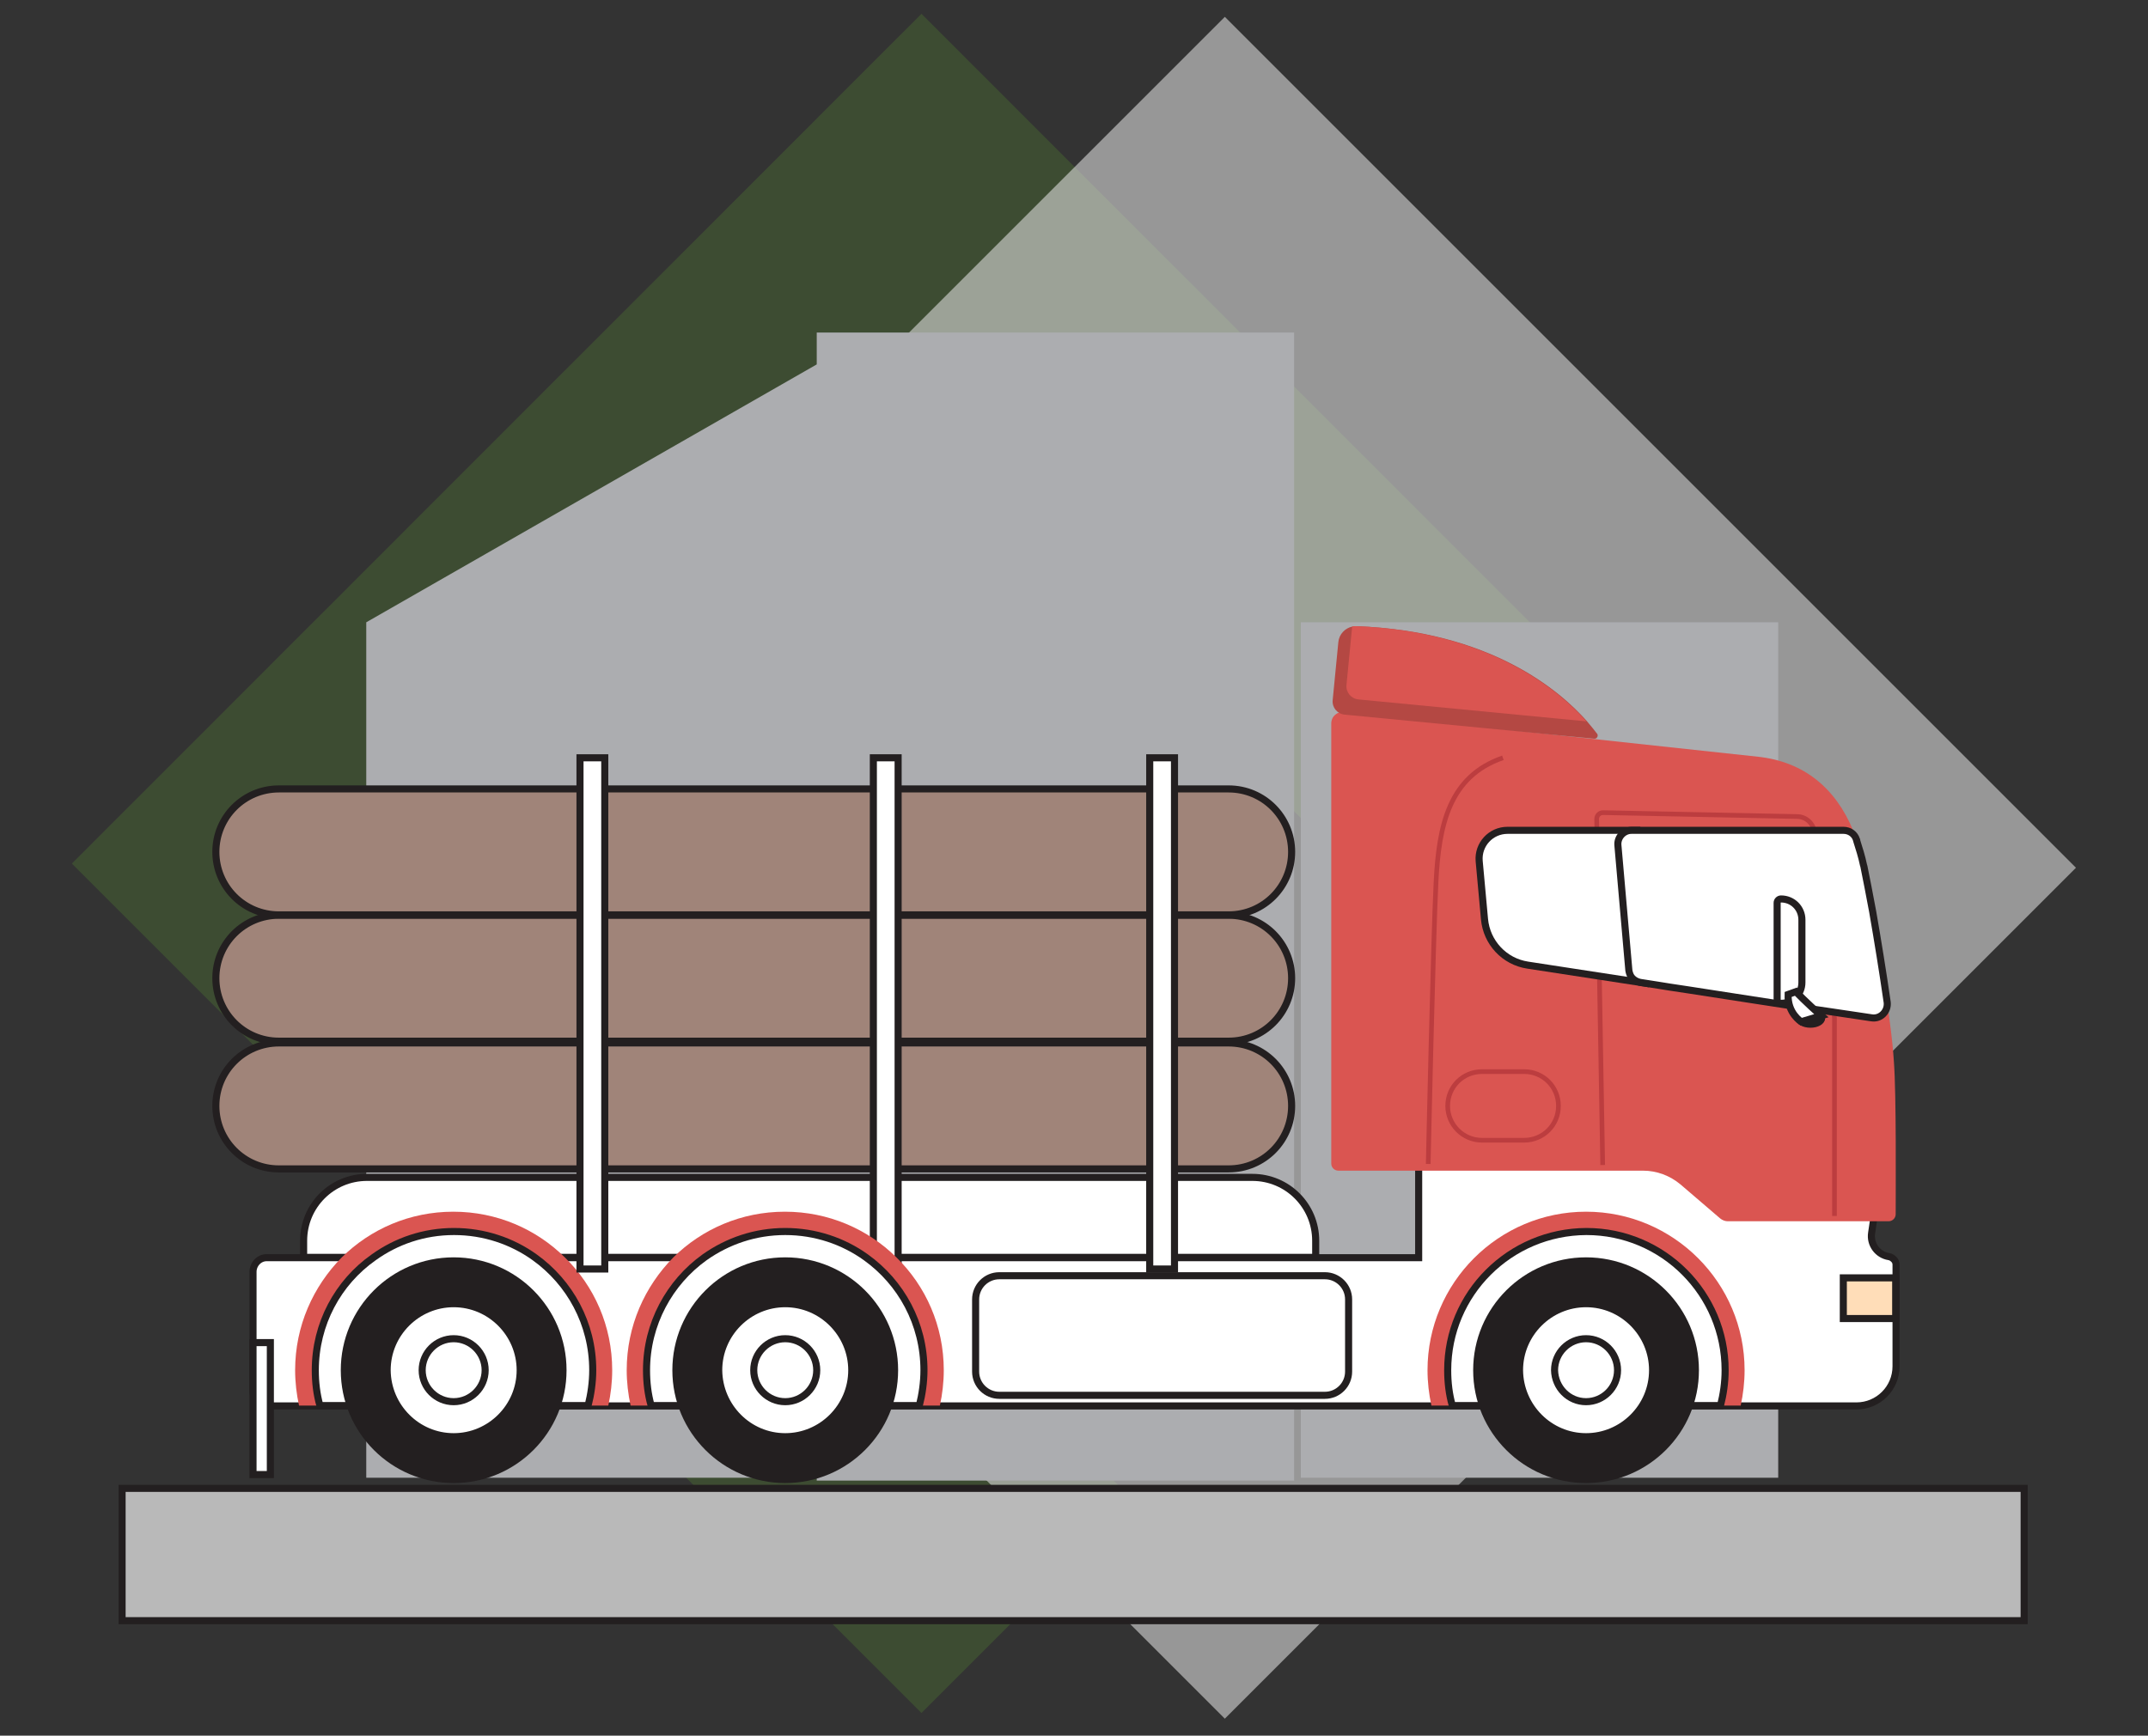 <?xml version="1.0" encoding="UTF-8"?> <!-- Generator: Adobe Illustrator 27.3.1, SVG Export Plug-In . SVG Version: 6.00 Build 0) --> <svg xmlns="http://www.w3.org/2000/svg" xmlns:xlink="http://www.w3.org/1999/xlink" id="Layer_1" x="0px" y="0px" viewBox="0 0 607 490.6" style="enable-background:new 0 0 607 490.6;" xml:space="preserve"><rect x="0" y="0" width="607" height="490.6" fill="#333333" stroke="none"/> <style type="text/css"> .st0{opacity:0.2;fill:#65B22E;enable-background:new ;} .st1{opacity:0.55;fill:#E9E8E9;enable-background:new ;} .st2{fill:#B9B9B9;stroke:#231F20;stroke-width:2;stroke-miterlimit:10;} .st3{fill:#ACADB0;} .st4{fill:#FFFFFF;stroke:#231F20;stroke-width:2;stroke-miterlimit:10;} .st5{fill:#DA5551;} .st6{fill:none;stroke:#BC3D3F;stroke-width:1.322;stroke-miterlimit:10;} .st7{fill:#B44843;} .st8{fill:#231F20;} .st9{fill:#A08479;stroke:#231F20;stroke-width:2;stroke-miterlimit:10;} .st10{fill:#FFDDB8;stroke:#231F20;stroke-width:2;stroke-miterlimit:10;} </style> <g> <polygon class="st0" points="440.5,304.1 257,120.7 137,240.7 320.4,424.2 260.4,484.2 20.3,244.1 260.4,3.9 500.5,244.1 "></polygon> <rect x="176.1" y="75.2" transform="matrix(0.707 -0.707 0.707 0.707 -72.069 316.617)" class="st1" width="340.2" height="340.2"></rect> </g> <rect x="34.5" y="420.7" class="st2" width="537.5" height="37.4"></rect> <g> <polygon class="st3" points="230.8,103 103.5,175.9 103.5,417.7 230.8,417.7 230.8,418.5 365.7,418.5 365.7,94 230.8,94 "></polygon> <rect x="367.6" y="175.9" class="st3" width="134.9" height="241.8"></rect> </g> <path class="st4" d="M71.5,359.5v33.8c0,2.2,1.8,4.1,4.1,4.1h449c6.2,0,11.2-5,11.2-11.2v-28.7c0-0.6-0.2-1.1-0.6-1.5 c-0.4-0.4-0.8-0.7-1.4-0.8c-3.2-0.5-5.4-3.5-4.9-6.7l4.5-30.3H400.9v37.3H75.5C73.3,355.4,71.5,357.3,71.5,359.5z"></path> <path class="st5" d="M376.2,204.5v124.4c0,1.1,0.9,2,2,2h86.1c3.9,0,7.6,1.4,10.6,3.9l11.2,9.6c0.6,0.5,1.4,0.8,2.1,0.8h45.5 c1.1,0,2-0.9,2-2c0-7.5,0.2-33.5-0.5-43c-0.2-3.2-0.6-7.2-1.2-11.6c-1.8-14.4-5-33.1-7.2-43.6c-0.8-3.7-1.8-7.1-3.1-10.2 c-5-12.1-14-19.5-26.9-20.9l-116.9-12.6C377.9,201,376.2,202.5,376.2,204.5z"></path> <path class="st6" d="M518.4,343.7v-56l-5.6-52.3c-0.3-2.6-2.4-4.6-5-4.6l-54.8-1.1c-1,0-1.8,0.8-1.8,1.8l1.7,97.8"></path> <path class="st4" d="M426,234.7h36.6l2.3,43.2l-33.2-5.1c-6.6-1-11.6-6.4-12.2-13l-1.5-16.4C417.6,238.7,421.3,234.7,426,234.7z"></path> <path class="st4" d="M528.9,287.7l-11.4-1.7l-7.5-1.1l-4.4-0.7l-11.7-1.8l-16.8-2.6l-5.3-0.8l-3.1-0.5l-5.1-0.8 c-1.1-0.2-2.1-0.8-2.7-1.7c-0.3-0.5-0.5-1.1-0.6-1.7l-3.1-35.4c-0.2-2.2,1.6-4.2,3.8-4.2h60c1.6,0,3.1,1,3.6,2.6 c0.1,0.1,0.1,0.3,0.1,0.4c0.7,2.2,1.4,4.4,1.9,6.8c0,0.1,0.1,0.2,0.1,0.3c0.7,3.5,1.6,8,2.5,12.9c1.4,8,2.9,17.3,4.1,25.6 C533.6,285.9,531.4,288.1,528.9,287.7z"></path> <path class="st6" d="M418.8,322.3h11.9c5.4,0,9.7-4.3,9.7-9.7l0,0c0-5.4-4.3-9.7-9.7-9.7h-11.9c-5.4,0-9.7,4.3-9.7,9.7l0,0 C409.1,317.9,413.4,322.3,418.8,322.3z"></path> <path class="st6" d="M403.6,329c0,0,1.4-63.7,2.2-79.6c0.8-16,3.6-29.9,18.9-35.2"></path> <path class="st7" d="M450.5,208.8L380,202c-2.1-0.2-3.6-2-3.4-4.1l1.6-16.4c0.2-2.2,1.9-4,4-4.4c0.4-0.1,0.8-0.1,1.2-0.1 c37.8,1.4,57.4,18.2,65,26.8c1.3,1.5,2.3,2.8,3,3.7C451.7,208.1,451.2,208.9,450.5,208.8z"></path> <path class="st5" d="M448.3,203.9l-64.4-6.2c-2.1-0.2-3.6-2-3.4-4.1l1.6-16.4c0,0,0,0,0-0.1c0.4-0.1,0.8-0.1,1.2-0.1 C421,178.5,440.6,195.2,448.3,203.9z"></path> <path class="st5" d="M403.4,387.3c0,3.4,0.4,6.8,1.1,10h87.4c0.7-3.2,1.1-6.6,1.1-10c0-24.7-20.1-44.8-44.8-44.8 C423.5,342.5,403.4,362.6,403.4,387.3z"></path> <path class="st4" d="M409.1,387.3c0,3.5,0.4,6.8,1.3,10h75.8c0.8-3.2,1.3-6.5,1.3-10c0-21.6-17.5-39.2-39.2-39.2 C426.6,348.2,409.1,365.7,409.1,387.3z"></path> <circle class="st8" cx="448.2" cy="387.3" r="31.9"></circle> <path class="st4" d="M448.2,406.1c10.3,0,18.8-8.4,18.8-18.8c0-10.3-8.4-18.8-18.8-18.8c-10.3,0-18.8,8.4-18.8,18.8 C429.5,397.7,437.9,406.1,448.2,406.1z"></path> <path class="st4" d="M448.2,396.2c4.9,0,8.9-4,8.9-8.9s-4-8.9-8.9-8.9s-8.9,4-8.9,8.9C439.4,392.2,443.3,396.2,448.2,396.2z"></path> <path class="st9" d="M347.2,330.4H78.8c-9.9,0-17.8-8-17.8-17.8l0,0c0-9.9,8-17.8,17.8-17.8h268.4c9.9,0,17.8,8,17.8,17.8l0,0 C365,322.4,357.1,330.4,347.2,330.4z"></path> <path class="st9" d="M347.2,294.3H78.8c-9.9,0-17.8-8-17.8-17.8l0,0c0-9.9,8-17.8,17.8-17.8h268.4c9.9,0,17.8,8,17.8,17.8l0,0 C365,286.3,357.1,294.3,347.2,294.3z"></path> <path class="st9" d="M347.2,258.6H78.8c-9.9,0-17.8-8-17.8-17.8l0,0c0-9.9,8-17.8,17.8-17.8h268.4c9.9,0,17.8,8,17.8,17.8l0,0 C365,250.6,357.1,258.6,347.2,258.6z"></path> <path class="st4" d="M85.8,355.4h286v-4.7c0-9.9-8-17.9-17.9-17.9H103.7c-9.9,0-17.9,8-17.9,17.9C85.8,350.7,85.8,355.4,85.8,355.4z "></path> <rect x="246.8" y="214.2" class="st4" width="7" height="144.5"></rect> <path class="st5" d="M177.1,387.3c0,3.4,0.4,6.8,1.1,10h87.4c0.7-3.2,1.1-6.6,1.1-10c0-12.5-5.1-23.8-13.4-31.9 c-8.1-8-19.2-12.9-31.5-12.9s-23.4,4.9-31.5,12.9C182.2,363.6,177.1,374.8,177.1,387.3z"></path> <path class="st4" d="M182.7,387.3c0,3.5,0.4,6.8,1.3,10h75.8c0.8-3.2,1.3-6.6,1.3-10c0-13.2-6.5-24.8-16.4-31.9 c-6.4-4.6-14.3-7.3-22.8-7.3s-16.3,2.7-22.8,7.3C189.2,362.5,182.7,374.2,182.7,387.3z"></path> <circle class="st8" cx="221.9" cy="387.3" r="31.9"></circle> <path class="st4" d="M221.9,406.1c10.3,0,18.8-8.4,18.8-18.8c0-10.3-8.4-18.8-18.8-18.8c-10.3,0-18.8,8.4-18.8,18.8 C203.2,397.7,211.6,406.1,221.9,406.1z"></path> <path class="st4" d="M221.9,396.2c4.9,0,8.9-4,8.9-8.9s-4-8.9-8.9-8.9s-8.9,4-8.9,8.9S217,396.2,221.9,396.2z"></path> <path class="st5" d="M83.4,387.3c0,3.4,0.4,6.8,1.1,10h87.4c0.7-3.2,1.1-6.6,1.1-10c0-12.5-5.1-23.8-13.4-31.9 c-8.1-8-19.2-12.9-31.5-12.9c-12.3,0-23.4,4.9-31.5,12.9C88.5,363.6,83.4,374.8,83.4,387.3z"></path> <path class="st4" d="M89.1,387.3c0,3.5,0.4,6.8,1.3,10h75.8c0.8-3.2,1.3-6.6,1.3-10c0-13.2-6.5-24.8-16.4-31.9 c-6.4-4.6-14.3-7.3-22.8-7.3s-16.3,2.7-22.7,7.3C95.5,362.5,89.1,374.2,89.1,387.3z"></path> <circle class="st8" cx="128.2" cy="387.3" r="31.9"></circle> <path class="st4" d="M128.2,406.1c10.3,0,18.8-8.4,18.8-18.8c0-10.3-8.4-18.8-18.8-18.8c-10.3,0-18.8,8.4-18.8,18.8 C109.5,397.7,117.9,406.1,128.2,406.1z"></path> <path class="st4" d="M128.2,396.2c4.9,0,8.9-4,8.9-8.9s-4-8.9-8.9-8.9c-4.9,0-8.9,4-8.9,8.9C119.3,392.2,123.3,396.2,128.2,396.2z"></path> <rect x="520.9" y="361.2" class="st10" width="14.8" height="11.5"></rect> <path class="st4" d="M282.4,394.4h92c3.7,0,6.7-3,6.7-6.7v-20.4c0-3.7-3-6.7-6.7-6.7h-92c-3.7,0-6.7,3-6.7,6.7v20.4 C275.7,391.4,278.7,394.4,282.4,394.4z"></path> <path class="st4" d="M503.3,283.6L503.3,283.6c3.3,0,5.9-2.6,5.9-5.9V260c0-3.3-2.6-5.9-5.9-5.9l0,0c-0.6,0-1.1,0.5-1.1,1.1v27.3 C502.2,283.1,502.7,283.6,503.3,283.6z"></path> <path class="st4" d="M508.4,287.7c0,1,1.4,1.8,3.2,1.8c1.8,0,3.2-0.8,3.2-1.8s-1.4-1.8-3.2-1.8C509.8,285.9,508.4,286.7,508.4,287.7 z"></path> <path class="st4" d="M509,288.8c0,0-3.9-2.4-3.7-7.7l2.2-0.8c0,0,3,3.2,7.2,6.8L509,288.8z"></path> <rect x="71.5" y="379.5" class="st4" width="4.9" height="37.3"></rect> <rect x="324.9" y="214.2" class="st4" width="7" height="144.5"></rect> <rect x="163.9" y="214.2" class="st4" width="7" height="144.5"></rect> </svg> 